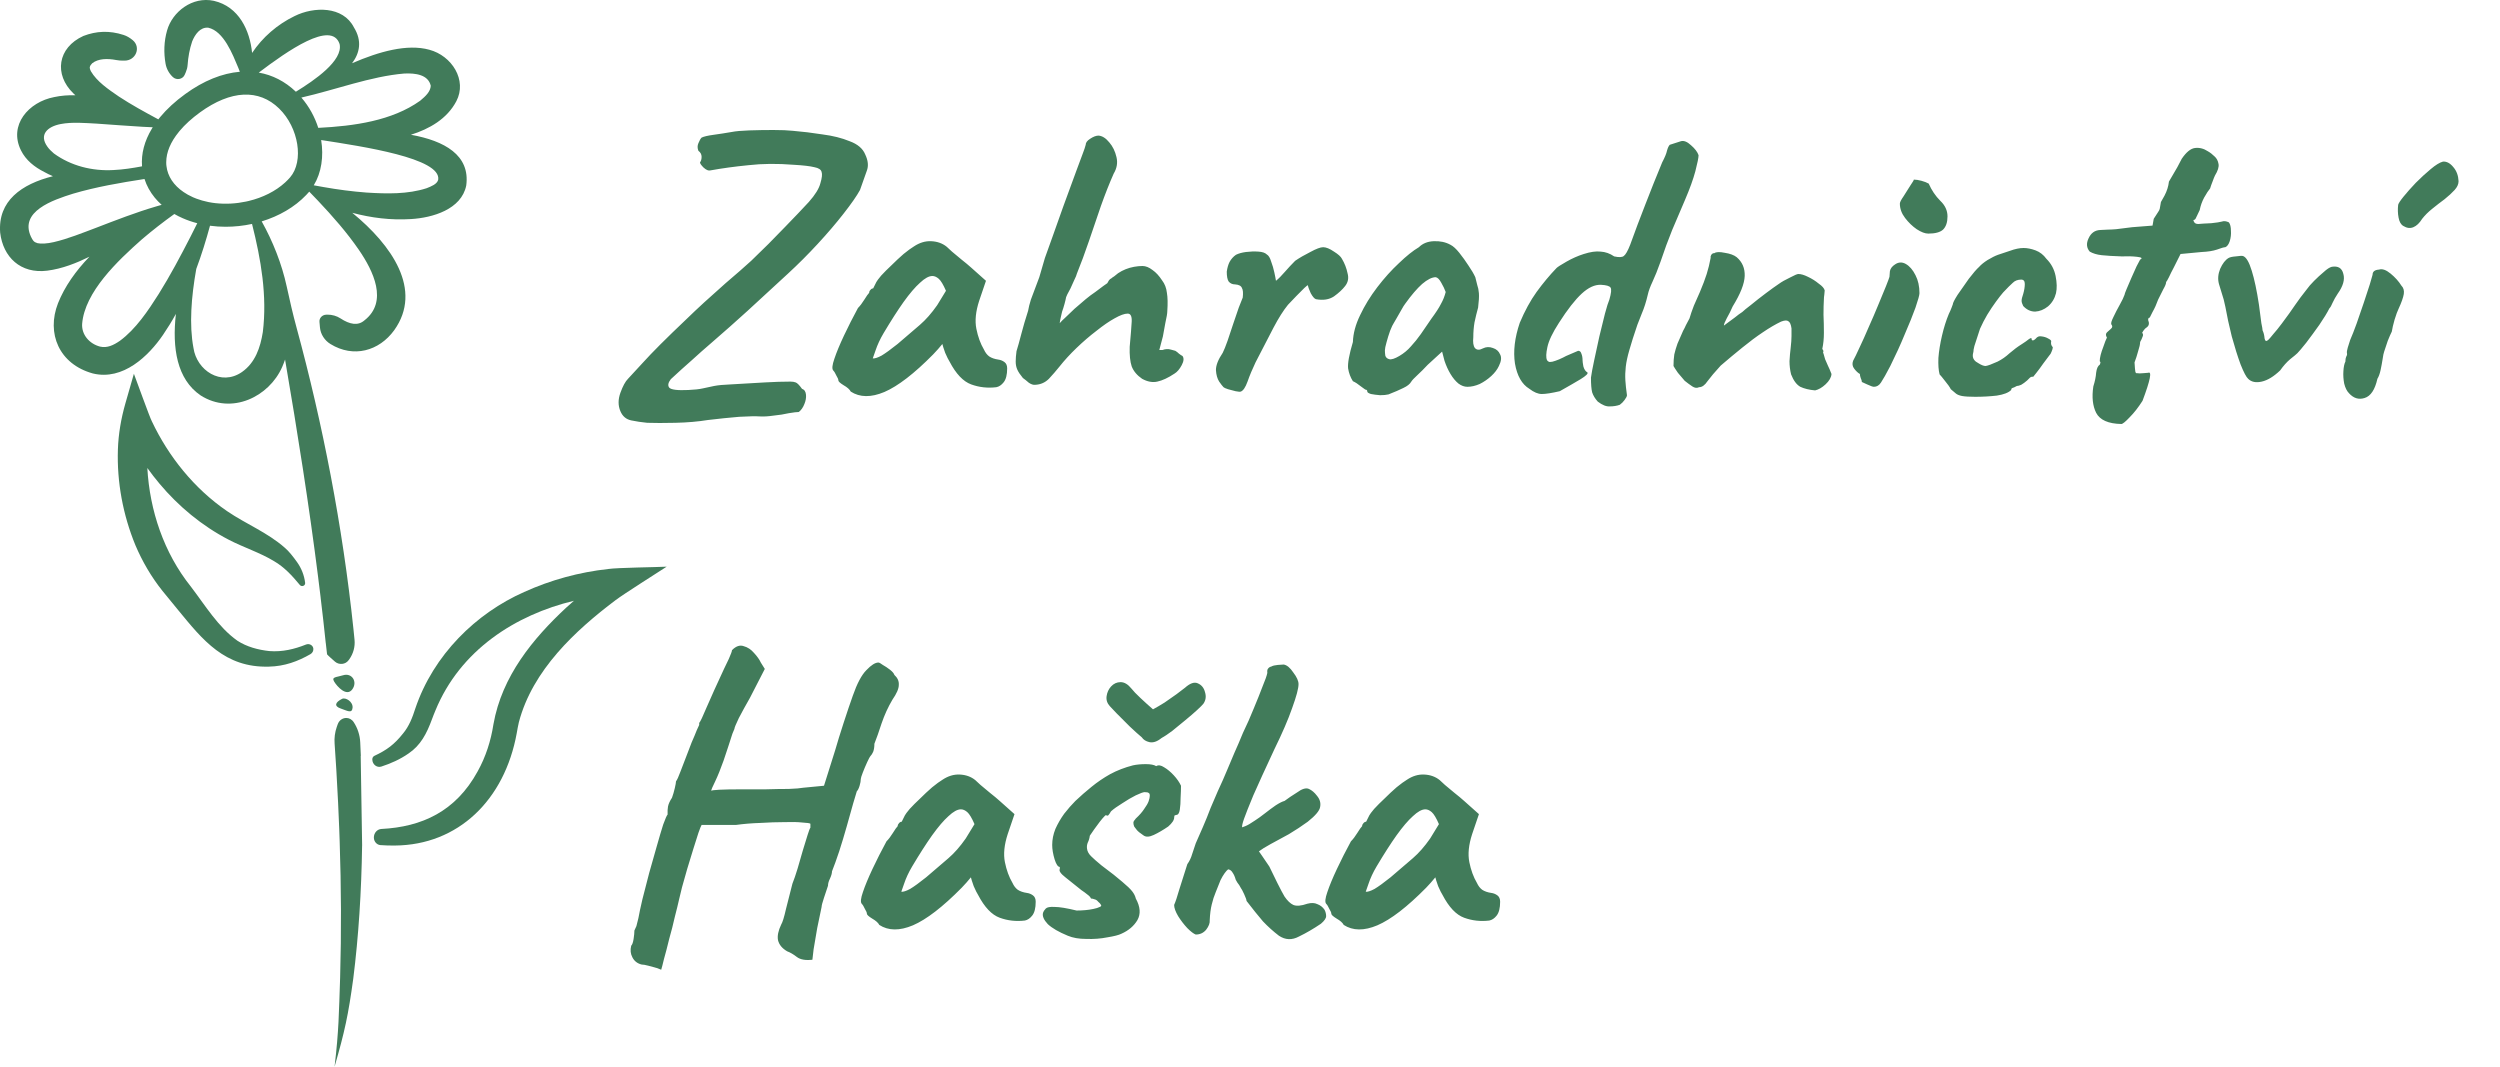 <svg width="75" height="32" viewBox="0 0 75 32" fill="none" xmlns="http://www.w3.org/2000/svg">
<g clip-path="url(#clip0_1944_83)">
<path d="M10.261 20.966C10.052 21.071 10.018 21.185 10.22 21.255C10.421 21.324 10.56 21.414 10.577 21.234C10.595 21.053 10.369 20.912 10.261 20.966ZM10.296 20.257C10.083 20.323 9.939 20.302 10.025 20.448C10.112 20.595 10.397 20.912 10.567 20.683C10.737 20.454 10.556 20.177 10.296 20.257ZM10.821 22.678L10.825 22.674C10.82 22.539 10.814 22.405 10.807 22.27C10.797 22.052 10.728 21.842 10.611 21.665C10.556 21.58 10.471 21.539 10.388 21.539C10.28 21.539 10.173 21.607 10.13 21.732L10.103 21.809C10.048 21.967 10.025 22.137 10.038 22.306C10.056 22.565 10.073 22.824 10.089 23.083C10.093 23.156 10.097 23.227 10.101 23.3C10.132 23.823 10.157 24.346 10.177 24.87C10.182 24.994 10.186 25.117 10.19 25.241C10.236 26.598 10.243 27.958 10.204 29.319C10.166 30.415 10.167 30.902 10.037 32C10.342 30.944 10.448 30.456 10.598 29.358C10.758 28.088 10.843 26.75 10.863 25.368H10.864L10.821 22.678ZM18.245 17.07C17.379 17.166 16.529 17.395 15.725 17.76C14.284 18.397 13.003 19.642 12.459 21.256C12.373 21.527 12.271 21.79 12.091 22.005C11.831 22.333 11.603 22.502 11.234 22.674C11.194 22.692 11.168 22.735 11.169 22.783C11.171 22.934 11.307 23.04 11.44 22.997C11.723 22.905 11.998 22.784 12.254 22.606C12.619 22.361 12.8 22.011 12.961 21.572C12.993 21.489 13.026 21.399 13.061 21.319C13.805 19.501 15.465 18.446 17.218 18.023C17.139 18.092 17.059 18.162 16.981 18.234C15.995 19.153 15.058 20.281 14.803 21.729C14.727 22.224 14.571 22.709 14.331 23.139C13.672 24.347 12.651 24.807 11.443 24.869C11.314 24.875 11.213 24.991 11.216 25.131C11.218 25.248 11.304 25.344 11.412 25.353C11.556 25.364 11.7 25.368 11.846 25.366C13.742 25.352 15.14 24.002 15.503 21.991C15.521 21.887 15.542 21.769 15.566 21.667C15.976 20.103 17.262 18.914 18.464 18.007C18.72 17.813 19.711 17.19 20 17C19.695 17.017 18.533 17.028 18.244 17.07L18.245 17.07Z" fill="#417B5A"/>
<path d="M10.188 1.321C10.298 1.818 9.436 2.408 8.876 2.752C8.549 2.44 8.172 2.249 7.763 2.178C8.612 1.537 9.946 0.594 10.188 1.321ZM1.421 4.399C1.166 4.044 1.415 3.799 1.821 3.721C2.167 3.655 2.551 3.691 2.904 3.709C3.362 3.739 3.821 3.779 4.283 3.804C4.383 3.81 4.483 3.815 4.583 3.818C4.574 3.832 4.565 3.845 4.557 3.859C4.334 4.229 4.232 4.611 4.261 4.99C3.977 5.043 3.693 5.088 3.406 5.101C2.765 5.138 2.126 4.975 1.617 4.604C1.545 4.543 1.47 4.471 1.421 4.399ZM1.614 7.263C1.418 7.31 1.226 7.32 1.124 7.295C1.01 7.261 0.986 7.215 0.929 7.102C0.576 6.341 1.586 6 2.193 5.81C2.884 5.607 3.609 5.482 4.335 5.37C4.399 5.571 4.503 5.759 4.641 5.928C4.703 6.005 4.774 6.077 4.85 6.145C4.798 6.16 4.747 6.174 4.695 6.19C4.077 6.371 3.474 6.606 2.882 6.834C2.467 6.99 2.035 7.166 1.614 7.263ZM4.764 8.815C4.444 9.321 4.072 9.876 3.596 10.225C3.405 10.356 3.216 10.448 3.001 10.398C2.682 10.314 2.445 10.043 2.464 9.718C2.54 8.759 3.529 7.824 4.262 7.176C4.57 6.913 4.895 6.661 5.23 6.42C5.31 6.466 5.393 6.508 5.481 6.546C5.621 6.608 5.768 6.658 5.918 6.697C5.844 6.844 5.775 6.982 5.715 7.101C5.414 7.688 5.105 8.268 4.764 8.815ZM7.885 9.96C7.811 10.427 7.657 10.882 7.258 11.161C6.628 11.596 5.901 11.11 5.804 10.438C5.673 9.746 5.738 8.907 5.888 8.068C6.047 7.643 6.181 7.209 6.3 6.772C6.454 6.793 6.612 6.803 6.769 6.803C7.035 6.803 7.301 6.774 7.561 6.718C7.831 7.787 8.018 8.876 7.885 9.96ZM8.704 5.32C8.68 5.347 8.656 5.374 8.631 5.399C8.606 5.425 8.58 5.449 8.554 5.474C8.266 5.738 7.88 5.928 7.465 6.028C7.437 6.035 7.41 6.041 7.381 6.047C7.081 6.111 6.769 6.128 6.468 6.095C6.435 6.091 6.401 6.086 6.367 6.082C6.335 6.077 6.303 6.071 6.271 6.065H6.27C6.26 6.063 6.25 6.061 6.24 6.059C6.12 6.034 6.005 6.002 5.894 5.96C5.869 5.951 5.845 5.942 5.822 5.931C5.81 5.927 5.799 5.922 5.788 5.917C5.784 5.915 5.778 5.913 5.774 5.91C5.677 5.867 5.588 5.817 5.507 5.761C5.211 5.561 5.029 5.288 4.994 4.983C4.991 4.964 4.99 4.946 4.988 4.927C4.988 4.907 4.987 4.885 4.987 4.864C4.988 4.568 5.118 4.259 5.366 3.956C5.374 3.946 5.382 3.936 5.39 3.926C5.549 3.737 5.754 3.55 6.002 3.37C6.924 2.702 7.766 2.661 8.375 3.257C8.962 3.831 9.122 4.833 8.704 5.32ZM9.041 2.927C10.065 2.694 11.12 2.291 12.126 2.206C12.467 2.19 12.847 2.239 12.923 2.574C12.912 2.748 12.777 2.879 12.605 3.022C11.76 3.625 10.621 3.782 9.548 3.836C9.444 3.511 9.274 3.196 9.041 2.927ZM13.146 5.393C13.111 5.526 12.938 5.591 12.797 5.647C12.234 5.829 11.61 5.816 10.997 5.777C10.569 5.745 10.136 5.688 9.701 5.611C9.606 5.594 9.509 5.577 9.413 5.559C9.645 5.178 9.714 4.69 9.635 4.201C10.865 4.392 13.249 4.744 13.146 5.393ZM12.327 4.043C12.882 3.868 13.411 3.568 13.691 3.035C14.02 2.406 13.557 1.672 12.879 1.492C12.218 1.31 11.381 1.543 10.562 1.897C10.792 1.593 10.869 1.227 10.617 0.821C10.29 0.179 9.418 0.194 8.838 0.482C8.32 0.732 7.874 1.121 7.563 1.588C7.496 0.914 7.168 0.198 6.416 0.025C5.772 -0.116 5.168 0.355 5.012 0.915C4.918 1.244 4.909 1.583 4.967 1.911C4.994 2.064 5.071 2.205 5.187 2.313C5.298 2.416 5.483 2.379 5.541 2.243L5.575 2.164C5.604 2.096 5.623 2.024 5.628 1.95C5.645 1.711 5.686 1.475 5.765 1.242C5.848 1.038 6.004 0.808 6.247 0.831C6.712 0.933 6.979 1.63 7.148 2.032C7.164 2.072 7.179 2.112 7.195 2.153C6.669 2.197 6.11 2.419 5.559 2.82C5.256 3.039 5.004 3.272 4.804 3.513C4.785 3.535 4.768 3.558 4.75 3.581C4.541 3.468 4.334 3.357 4.134 3.242C3.938 3.13 3.747 3.015 3.563 2.894C3.251 2.68 2.907 2.448 2.725 2.135C2.702 2.089 2.692 2.05 2.692 2.028C2.695 1.973 2.735 1.932 2.767 1.897C2.948 1.757 3.217 1.749 3.493 1.802C3.558 1.814 3.622 1.819 3.687 1.819H3.732C4.074 1.823 4.239 1.42 3.983 1.206C3.9 1.137 3.808 1.08 3.707 1.048C3.281 0.91 2.889 0.93 2.501 1.079C1.725 1.432 1.615 2.234 2.201 2.801C2.221 2.82 2.241 2.84 2.262 2.858C2.049 2.852 1.836 2.867 1.628 2.912C0.854 3.059 0.254 3.755 0.629 4.511C0.775 4.807 1.037 5.013 1.329 5.16C1.413 5.207 1.5 5.249 1.588 5.286C0.648 5.522 -0.069 6.025 0.005 6.981C0.092 7.711 0.615 8.221 1.418 8.12C1.869 8.062 2.292 7.893 2.684 7.701C2.273 8.126 1.941 8.594 1.74 9.098C1.387 10.001 1.772 10.924 2.786 11.204C3.691 11.425 4.459 10.678 4.89 10.047C5.03 9.841 5.159 9.633 5.277 9.417C5.161 10.44 5.306 11.378 6.021 11.864C6.952 12.454 8.074 11.903 8.466 11.008C8.498 10.935 8.526 10.861 8.552 10.786C8.925 12.967 9.272 15.153 9.548 17.346V17.35L9.619 17.922V17.93C9.674 18.382 9.725 18.835 9.772 19.288H9.773L9.812 19.63C9.843 19.669 9.948 19.76 10.05 19.85C10.172 19.956 10.366 19.936 10.459 19.805L10.48 19.777C10.601 19.606 10.656 19.4 10.636 19.195C10.631 19.138 10.625 19.082 10.619 19.025C10.614 18.972 10.608 18.92 10.603 18.868C10.282 15.798 9.677 12.692 8.898 9.834C8.786 9.425 8.692 9.012 8.602 8.598C8.454 7.912 8.181 7.232 7.851 6.642C8.368 6.484 8.839 6.215 9.186 5.85C9.216 5.82 9.244 5.789 9.271 5.757C9.273 5.754 9.275 5.752 9.277 5.749C9.364 5.838 9.451 5.928 9.536 6.018C9.983 6.491 10.41 6.977 10.769 7.5C11.193 8.119 11.656 9.049 10.932 9.612C10.74 9.78 10.491 9.734 10.215 9.552C10.1 9.477 9.963 9.439 9.823 9.439C9.81 9.439 9.795 9.44 9.781 9.441C9.663 9.447 9.573 9.545 9.584 9.657C9.588 9.708 9.594 9.767 9.599 9.828C9.609 9.928 9.643 10.024 9.697 10.108C9.751 10.193 9.824 10.266 9.914 10.321C10.605 10.746 11.373 10.531 11.826 9.907C12.692 8.695 11.751 7.351 10.568 6.384C11.135 6.536 11.724 6.61 12.329 6.572C12.98 6.534 13.843 6.28 13.987 5.566C14.112 4.654 13.33 4.222 12.327 4.043ZM8.079 19.532C7.745 19.496 7.404 19.405 7.124 19.223C6.547 18.816 6.161 18.168 5.725 17.597C4.913 16.581 4.491 15.312 4.42 14.04C4.535 14.201 4.657 14.357 4.785 14.51C5.354 15.188 6.056 15.774 6.86 16.191C7.299 16.42 7.811 16.583 8.22 16.834C8.526 17.01 8.767 17.272 8.996 17.55C9.052 17.616 9.164 17.572 9.154 17.488V17.484C9.127 17.261 9.043 17.046 8.91 16.861C8.801 16.708 8.666 16.535 8.548 16.436C8.018 15.969 7.388 15.726 6.815 15.336C5.824 14.658 5.054 13.694 4.555 12.638C4.493 12.526 4.078 11.368 4.017 11.213L3.762 12.101C3.633 12.553 3.552 13.017 3.537 13.485C3.505 14.461 3.688 15.446 4.062 16.356C4.269 16.843 4.539 17.308 4.874 17.727L5.355 18.315C6.077 19.193 6.743 20.038 8.068 19.999C8.534 19.99 8.94 19.84 9.314 19.624C9.375 19.589 9.408 19.523 9.4 19.455C9.387 19.355 9.277 19.297 9.18 19.336C8.832 19.475 8.471 19.563 8.078 19.532L8.079 19.532Z" fill="#417B5A"/>
<path d="M19.416 12.684C19.248 12.668 19.088 12.644 18.936 12.612C18.784 12.58 18.676 12.488 18.612 12.336C18.54 12.168 18.54 11.984 18.612 11.784C18.684 11.584 18.76 11.444 18.84 11.364C18.976 11.22 19.12 11.064 19.272 10.896C19.424 10.728 19.604 10.54 19.812 10.332C20.028 10.116 20.292 9.86 20.604 9.564C20.916 9.26 21.304 8.904 21.768 8.496C22.088 8.224 22.344 8 22.536 7.824C22.728 7.64 22.9 7.472 23.052 7.32C23.204 7.168 23.372 6.996 23.556 6.804C23.836 6.516 24.072 6.268 24.264 6.06C24.456 5.844 24.572 5.656 24.612 5.496C24.66 5.336 24.672 5.224 24.648 5.16C24.632 5.088 24.56 5.04 24.432 5.016C24.304 4.984 24.1 4.96 23.82 4.944C23.324 4.904 22.868 4.908 22.452 4.956C22.044 4.996 21.664 5.048 21.312 5.112C21.256 5.128 21.188 5.1 21.108 5.028C21.036 4.956 21 4.904 21 4.872C21.032 4.832 21.048 4.776 21.048 4.704C21.048 4.632 21.016 4.572 20.952 4.524C20.92 4.444 20.92 4.368 20.952 4.296C20.984 4.216 21.016 4.16 21.048 4.128C21.112 4.096 21.232 4.068 21.408 4.044C21.584 4.02 21.764 3.992 21.948 3.96C22.068 3.936 22.244 3.92 22.476 3.912C22.716 3.904 22.956 3.9 23.196 3.9C23.444 3.9 23.64 3.908 23.784 3.924C24.072 3.948 24.368 3.984 24.672 4.032C24.984 4.072 25.256 4.14 25.488 4.236C25.728 4.324 25.884 4.456 25.956 4.632C26.044 4.816 26.06 4.98 26.004 5.124C25.956 5.268 25.888 5.46 25.8 5.7C25.704 5.876 25.54 6.112 25.308 6.408C25.084 6.696 24.824 7 24.528 7.32C24.24 7.632 23.944 7.928 23.64 8.208C23.192 8.624 22.788 8.996 22.428 9.324C22.076 9.644 21.724 9.956 21.372 10.26C21.148 10.452 20.94 10.636 20.748 10.812C20.556 10.98 20.348 11.168 20.124 11.376C20.044 11.48 20.028 11.564 20.076 11.628C20.132 11.692 20.324 11.716 20.652 11.7C20.836 11.692 20.98 11.676 21.084 11.652C21.188 11.628 21.3 11.604 21.42 11.58C21.54 11.556 21.708 11.54 21.924 11.532C22.34 11.508 22.684 11.488 22.956 11.472C23.236 11.456 23.488 11.448 23.712 11.448C23.776 11.448 23.828 11.456 23.868 11.472C23.916 11.488 23.98 11.552 24.06 11.664C24.132 11.688 24.172 11.748 24.18 11.844C24.188 11.932 24.172 12.024 24.132 12.12C24.092 12.224 24.036 12.304 23.964 12.36C23.908 12.36 23.808 12.372 23.664 12.396C23.528 12.428 23.376 12.452 23.208 12.468C23.048 12.492 22.904 12.5 22.776 12.492C22.672 12.484 22.472 12.488 22.176 12.504C21.888 12.528 21.576 12.56 21.24 12.6C20.944 12.648 20.62 12.676 20.268 12.684C19.916 12.692 19.632 12.692 19.416 12.684ZM25.523 11.748C25.491 11.684 25.419 11.62 25.307 11.556C25.203 11.492 25.151 11.444 25.151 11.412C25.151 11.38 25.131 11.332 25.091 11.268C25.059 11.196 25.027 11.144 24.995 11.112C24.955 11.064 24.967 10.948 25.031 10.764C25.095 10.572 25.191 10.34 25.319 10.068C25.447 9.796 25.587 9.52 25.739 9.24C25.803 9.176 25.867 9.092 25.931 8.988C25.995 8.884 26.043 8.816 26.075 8.784C26.075 8.752 26.087 8.724 26.111 8.7C26.135 8.668 26.163 8.652 26.195 8.652L26.291 8.46C26.307 8.428 26.355 8.364 26.435 8.268C26.523 8.172 26.627 8.068 26.747 7.956C26.867 7.836 26.987 7.724 27.107 7.62C27.235 7.516 27.339 7.44 27.419 7.392C27.587 7.28 27.759 7.228 27.935 7.236C28.119 7.244 28.275 7.3 28.403 7.404C28.427 7.428 28.479 7.476 28.559 7.548C28.647 7.62 28.743 7.7 28.847 7.788C28.959 7.876 29.055 7.956 29.135 8.028L29.579 8.424L29.375 9.024C29.271 9.344 29.243 9.624 29.291 9.864C29.339 10.104 29.415 10.312 29.519 10.488C29.559 10.576 29.611 10.644 29.675 10.692C29.747 10.74 29.839 10.772 29.951 10.788C30.015 10.796 30.075 10.82 30.131 10.86C30.187 10.9 30.215 10.964 30.215 11.052C30.215 11.244 30.179 11.384 30.107 11.472C30.043 11.552 29.971 11.6 29.891 11.616C29.627 11.648 29.375 11.62 29.135 11.532C28.895 11.444 28.679 11.216 28.487 10.848C28.455 10.8 28.411 10.712 28.355 10.584C28.307 10.448 28.279 10.36 28.271 10.32C28.239 10.36 28.195 10.412 28.139 10.476C28.091 10.532 28.043 10.584 27.995 10.632C27.427 11.208 26.939 11.584 26.531 11.76C26.131 11.928 25.795 11.924 25.523 11.748ZM26.183 10.752C26.239 10.76 26.327 10.732 26.447 10.668C26.567 10.596 26.727 10.48 26.927 10.32C27.199 10.088 27.423 9.896 27.599 9.744C27.775 9.592 27.947 9.396 28.115 9.156L28.379 8.724C28.299 8.54 28.227 8.42 28.163 8.364C28.099 8.308 28.035 8.28 27.971 8.28C27.867 8.28 27.743 8.348 27.599 8.484C27.455 8.612 27.291 8.804 27.107 9.06C26.931 9.308 26.731 9.62 26.507 9.996C26.403 10.172 26.323 10.344 26.267 10.512C26.211 10.672 26.183 10.752 26.183 10.752ZM31.059 11.544C31.003 11.552 30.939 11.532 30.867 11.484C30.803 11.428 30.743 11.38 30.687 11.34C30.607 11.244 30.551 11.16 30.519 11.088C30.487 11.016 30.471 10.936 30.471 10.848C30.471 10.76 30.479 10.656 30.495 10.536C30.535 10.408 30.583 10.236 30.639 10.02C30.695 9.804 30.763 9.572 30.843 9.324C30.859 9.228 30.887 9.116 30.927 8.988C30.975 8.852 31.023 8.724 31.071 8.604C31.119 8.476 31.155 8.38 31.179 8.316C31.235 8.116 31.291 7.924 31.347 7.74C31.411 7.556 31.487 7.344 31.575 7.104C31.663 6.864 31.771 6.56 31.899 6.192C32.075 5.712 32.207 5.352 32.295 5.112C32.383 4.872 32.447 4.7 32.487 4.596C32.527 4.492 32.555 4.408 32.571 4.344C32.571 4.28 32.615 4.22 32.703 4.164C32.799 4.1 32.883 4.068 32.955 4.068C33.067 4.076 33.175 4.144 33.279 4.272C33.383 4.392 33.455 4.54 33.495 4.716C33.535 4.884 33.507 5.048 33.411 5.208C33.283 5.496 33.155 5.82 33.027 6.18C32.907 6.532 32.787 6.884 32.667 7.236C32.547 7.588 32.427 7.912 32.307 8.208C32.299 8.248 32.271 8.316 32.223 8.412C32.183 8.508 32.147 8.588 32.115 8.652C32.083 8.716 32.051 8.776 32.019 8.832C31.995 8.888 31.983 8.916 31.983 8.916C31.975 8.964 31.959 9.032 31.935 9.12C31.911 9.208 31.887 9.284 31.863 9.348C31.855 9.388 31.843 9.44 31.827 9.504C31.811 9.568 31.799 9.632 31.791 9.696C31.831 9.648 31.887 9.592 31.959 9.528C32.031 9.456 32.123 9.368 32.235 9.264C32.363 9.152 32.475 9.056 32.571 8.976C32.667 8.896 32.763 8.824 32.859 8.76C32.947 8.696 33.027 8.636 33.099 8.58C33.179 8.524 33.219 8.496 33.219 8.496C33.235 8.472 33.251 8.444 33.267 8.412C33.291 8.38 33.315 8.36 33.339 8.352C33.355 8.336 33.383 8.316 33.423 8.292C33.463 8.26 33.503 8.228 33.543 8.196C33.615 8.148 33.691 8.108 33.771 8.076C33.851 8.044 33.935 8.02 34.023 8.004C34.111 7.988 34.195 7.98 34.275 7.98C34.371 7.98 34.471 8.02 34.575 8.1C34.679 8.172 34.775 8.276 34.863 8.412C34.943 8.516 34.991 8.64 35.007 8.784C35.031 8.92 35.035 9.104 35.019 9.336C35.019 9.4 34.999 9.52 34.959 9.696C34.927 9.872 34.903 10.004 34.887 10.092L34.779 10.5H34.875C34.963 10.468 35.047 10.464 35.127 10.488C35.215 10.512 35.259 10.524 35.259 10.524C35.299 10.548 35.335 10.576 35.367 10.608C35.407 10.64 35.443 10.664 35.475 10.68C35.523 10.744 35.515 10.836 35.451 10.956C35.387 11.076 35.315 11.16 35.235 11.208C35.043 11.336 34.871 11.416 34.719 11.448C34.575 11.48 34.423 11.452 34.263 11.364C34.111 11.26 34.007 11.136 33.951 10.992C33.903 10.848 33.883 10.652 33.891 10.404C33.923 10.052 33.943 9.8 33.951 9.648C33.959 9.488 33.919 9.408 33.831 9.408C33.735 9.408 33.603 9.456 33.435 9.552C33.275 9.64 33.095 9.764 32.895 9.924C32.695 10.076 32.495 10.248 32.295 10.44C32.103 10.624 31.931 10.812 31.779 11.004C31.683 11.124 31.579 11.244 31.467 11.364C31.355 11.476 31.219 11.536 31.059 11.544ZM37.222 11.748C37.199 11.756 37.147 11.752 37.066 11.736C36.995 11.72 36.919 11.7 36.839 11.676C36.767 11.652 36.722 11.632 36.706 11.616C36.675 11.584 36.63 11.528 36.575 11.448C36.519 11.36 36.486 11.244 36.478 11.1C36.478 10.956 36.547 10.784 36.682 10.584C36.722 10.504 36.77 10.384 36.827 10.224C36.883 10.064 36.938 9.896 36.995 9.72C37.059 9.536 37.114 9.372 37.163 9.228C37.218 9.084 37.258 8.984 37.282 8.928C37.298 8.792 37.291 8.696 37.258 8.64C37.234 8.576 37.166 8.54 37.054 8.532C36.974 8.532 36.91 8.504 36.862 8.448C36.822 8.392 36.803 8.292 36.803 8.148C36.819 8.036 36.846 7.94 36.886 7.86C36.934 7.772 36.998 7.7 37.078 7.644C37.158 7.604 37.258 7.576 37.379 7.56C37.507 7.544 37.63 7.54 37.751 7.548C37.87 7.556 37.955 7.584 38.002 7.632C38.059 7.664 38.102 7.736 38.135 7.848C38.175 7.952 38.206 8.06 38.23 8.172C38.255 8.284 38.27 8.368 38.279 8.424C38.358 8.36 38.447 8.272 38.542 8.16C38.647 8.04 38.751 7.928 38.855 7.824C38.983 7.736 39.135 7.648 39.31 7.56C39.486 7.464 39.614 7.416 39.694 7.416C39.782 7.416 39.891 7.46 40.019 7.548C40.147 7.628 40.227 7.7 40.258 7.764C40.339 7.9 40.395 8.044 40.426 8.196C40.467 8.34 40.443 8.468 40.355 8.58C40.275 8.684 40.163 8.788 40.019 8.892C39.874 8.988 39.694 9.016 39.478 8.976C39.431 8.96 39.379 8.9 39.322 8.796C39.275 8.692 39.246 8.616 39.239 8.568C39.239 8.544 39.203 8.568 39.13 8.64C39.066 8.704 38.986 8.784 38.891 8.88C38.803 8.976 38.718 9.064 38.639 9.144C38.502 9.312 38.358 9.54 38.206 9.828C38.054 10.116 37.874 10.464 37.666 10.872C37.571 11.072 37.49 11.264 37.426 11.448C37.362 11.624 37.294 11.724 37.222 11.748ZM41.655 11.832C41.591 11.848 41.507 11.856 41.403 11.856C41.299 11.848 41.207 11.836 41.127 11.82C41.055 11.796 41.019 11.772 41.019 11.748C41.019 11.708 40.999 11.688 40.959 11.688C40.959 11.688 40.915 11.656 40.827 11.592C40.739 11.52 40.659 11.468 40.587 11.436C40.515 11.324 40.467 11.196 40.443 11.052C40.427 10.9 40.475 10.636 40.587 10.26C40.595 10.004 40.667 9.736 40.803 9.456C40.939 9.168 41.111 8.888 41.319 8.616C41.527 8.344 41.743 8.104 41.967 7.896C42.191 7.68 42.391 7.52 42.567 7.416C42.679 7.304 42.827 7.244 43.011 7.236C43.203 7.228 43.371 7.264 43.515 7.344C43.595 7.384 43.683 7.464 43.779 7.584C43.875 7.704 43.967 7.832 44.055 7.968C44.143 8.096 44.211 8.212 44.259 8.316C44.283 8.404 44.303 8.484 44.319 8.556C44.343 8.62 44.359 8.7 44.367 8.796C44.375 8.892 44.367 9.036 44.343 9.228C44.303 9.372 44.267 9.52 44.235 9.672C44.211 9.816 44.199 9.964 44.199 10.116C44.183 10.268 44.199 10.376 44.247 10.44C44.303 10.504 44.383 10.508 44.487 10.452C44.583 10.404 44.683 10.4 44.787 10.44C44.891 10.472 44.963 10.536 45.003 10.632C45.051 10.72 45.039 10.836 44.967 10.98C44.919 11.084 44.843 11.184 44.739 11.28C44.635 11.376 44.519 11.456 44.391 11.52C44.263 11.576 44.139 11.604 44.019 11.604C43.931 11.604 43.843 11.572 43.755 11.508C43.667 11.436 43.587 11.34 43.515 11.22C43.443 11.1 43.383 10.968 43.335 10.824L43.263 10.548L42.831 10.944C42.727 11.056 42.623 11.16 42.519 11.256C42.423 11.344 42.363 11.408 42.339 11.448C42.299 11.52 42.219 11.584 42.099 11.64C41.987 11.696 41.839 11.76 41.655 11.832ZM41.979 10.68C42.115 10.6 42.231 10.504 42.327 10.392C42.431 10.28 42.531 10.156 42.627 10.02C42.723 9.876 42.827 9.724 42.939 9.564C43.075 9.38 43.171 9.232 43.227 9.12C43.291 9.008 43.339 8.888 43.371 8.76C43.339 8.672 43.295 8.58 43.239 8.484C43.183 8.38 43.127 8.324 43.071 8.316C42.959 8.316 42.823 8.384 42.663 8.52C42.511 8.656 42.343 8.852 42.159 9.108C42.127 9.148 42.087 9.212 42.039 9.3C41.991 9.388 41.943 9.472 41.895 9.552C41.855 9.624 41.827 9.672 41.811 9.696C41.787 9.728 41.751 9.804 41.703 9.924C41.663 10.036 41.627 10.152 41.595 10.272C41.563 10.384 41.547 10.464 41.547 10.512C41.547 10.56 41.551 10.612 41.559 10.668C41.575 10.724 41.615 10.76 41.679 10.776C41.743 10.792 41.843 10.76 41.979 10.68ZM48.593 12.144C48.505 12.176 48.405 12.192 48.293 12.192C48.189 12.2 48.069 12.152 47.933 12.048C47.853 11.96 47.797 11.868 47.765 11.772C47.741 11.676 47.729 11.528 47.729 11.328C47.745 11.208 47.777 11.036 47.825 10.812C47.873 10.58 47.925 10.34 47.981 10.092C48.045 9.836 48.101 9.608 48.149 9.408C48.205 9.2 48.249 9.06 48.281 8.988C48.337 8.796 48.349 8.676 48.317 8.628C48.285 8.58 48.189 8.552 48.029 8.544C47.845 8.536 47.653 8.624 47.453 8.808C47.253 8.992 47.025 9.284 46.769 9.684C46.577 9.98 46.461 10.224 46.421 10.416C46.381 10.6 46.377 10.728 46.409 10.8C46.425 10.832 46.453 10.852 46.493 10.86C46.541 10.86 46.597 10.848 46.661 10.824C46.733 10.8 46.809 10.768 46.889 10.728C46.945 10.696 47.013 10.664 47.093 10.632C47.181 10.592 47.265 10.556 47.345 10.524C47.393 10.524 47.425 10.552 47.441 10.608C47.465 10.664 47.477 10.732 47.477 10.812C47.477 10.844 47.485 10.904 47.501 10.992C47.525 11.08 47.565 11.14 47.621 11.172C47.653 11.204 47.585 11.272 47.417 11.376C47.257 11.472 47.049 11.592 46.793 11.736C46.553 11.792 46.373 11.82 46.253 11.82C46.141 11.82 46.017 11.768 45.881 11.664C45.657 11.528 45.513 11.276 45.449 10.908C45.393 10.54 45.441 10.132 45.593 9.684C45.745 9.324 45.913 9.016 46.097 8.76C46.289 8.496 46.489 8.256 46.697 8.04C46.729 8.008 46.829 7.944 46.997 7.848C47.165 7.752 47.337 7.676 47.513 7.62C47.713 7.556 47.881 7.532 48.017 7.548C48.161 7.556 48.297 7.604 48.425 7.692C48.569 7.724 48.665 7.72 48.713 7.68C48.769 7.64 48.833 7.528 48.905 7.344C49.049 6.944 49.201 6.54 49.361 6.132C49.521 5.716 49.689 5.296 49.865 4.872C49.945 4.72 49.993 4.604 50.009 4.524C50.033 4.436 50.061 4.376 50.093 4.344L50.429 4.236C50.517 4.212 50.617 4.252 50.729 4.356C50.849 4.46 50.925 4.56 50.957 4.656C50.957 4.728 50.925 4.888 50.861 5.136C50.797 5.376 50.693 5.664 50.549 6C50.421 6.296 50.293 6.596 50.165 6.9C50.045 7.196 49.929 7.512 49.817 7.848C49.729 8.096 49.649 8.296 49.577 8.448C49.505 8.6 49.457 8.732 49.433 8.844C49.385 9.052 49.325 9.24 49.253 9.408C49.189 9.568 49.145 9.68 49.121 9.744C49.017 10.048 48.937 10.3 48.881 10.5C48.825 10.692 48.789 10.86 48.773 11.004C48.757 11.14 48.753 11.276 48.761 11.412C48.769 11.54 48.785 11.688 48.809 11.856C48.809 11.888 48.785 11.936 48.737 12C48.697 12.056 48.649 12.104 48.593 12.144ZM54.453 11.712C54.277 11.696 54.129 11.66 54.009 11.604C53.897 11.54 53.805 11.416 53.733 11.232C53.701 11.104 53.685 10.972 53.685 10.836C53.693 10.692 53.705 10.556 53.721 10.428C53.737 10.292 53.745 10.176 53.745 10.08C53.745 10.064 53.745 10.032 53.745 9.984C53.745 9.936 53.745 9.892 53.745 9.852C53.729 9.732 53.697 9.66 53.649 9.636C53.609 9.604 53.537 9.608 53.433 9.648C53.265 9.728 53.081 9.836 52.881 9.972C52.689 10.1 52.485 10.252 52.269 10.428C52.061 10.596 51.845 10.776 51.621 10.968C51.445 11.16 51.313 11.316 51.225 11.436C51.145 11.556 51.061 11.616 50.973 11.616C50.909 11.648 50.841 11.64 50.769 11.592C50.697 11.544 50.621 11.488 50.541 11.424C50.485 11.36 50.417 11.28 50.337 11.184C50.265 11.08 50.221 11.012 50.205 10.98C50.205 10.852 50.213 10.736 50.229 10.632C50.253 10.528 50.285 10.42 50.325 10.308C50.373 10.196 50.429 10.068 50.493 9.924C50.525 9.868 50.553 9.812 50.577 9.756C50.609 9.692 50.645 9.624 50.685 9.552C50.717 9.44 50.761 9.312 50.817 9.168C50.881 9.024 50.941 8.888 50.997 8.76C51.085 8.552 51.153 8.372 51.201 8.22C51.249 8.068 51.289 7.904 51.321 7.728C51.313 7.712 51.317 7.688 51.333 7.656C51.349 7.624 51.373 7.604 51.405 7.596H51.417H51.429C51.485 7.556 51.589 7.552 51.741 7.584C51.901 7.608 52.021 7.652 52.101 7.716C52.269 7.86 52.349 8.048 52.341 8.28C52.333 8.512 52.213 8.816 51.981 9.192C51.925 9.32 51.865 9.44 51.801 9.552C51.745 9.656 51.717 9.728 51.717 9.768C51.717 9.768 51.749 9.744 51.813 9.696C51.877 9.648 51.953 9.592 52.041 9.528C52.129 9.456 52.205 9.4 52.269 9.36C52.309 9.32 52.397 9.248 52.533 9.144C52.669 9.032 52.817 8.916 52.977 8.796C53.137 8.676 53.265 8.584 53.361 8.52C53.449 8.456 53.561 8.392 53.697 8.328C53.833 8.256 53.917 8.22 53.949 8.22C54.029 8.22 54.125 8.248 54.237 8.304C54.357 8.36 54.465 8.428 54.561 8.508C54.665 8.58 54.725 8.648 54.741 8.712C54.741 8.744 54.737 8.788 54.729 8.844C54.721 8.892 54.717 8.936 54.717 8.976C54.709 9.104 54.705 9.26 54.705 9.444C54.713 9.62 54.717 9.8 54.717 9.984C54.717 10.16 54.701 10.32 54.669 10.464C54.669 10.464 54.673 10.472 54.681 10.488C54.689 10.496 54.697 10.512 54.705 10.536C54.697 10.544 54.693 10.56 54.693 10.584C54.701 10.6 54.705 10.608 54.705 10.608C54.721 10.664 54.737 10.72 54.753 10.776C54.777 10.832 54.805 10.896 54.837 10.968C54.869 11.032 54.905 11.116 54.945 11.22C54.937 11.324 54.877 11.428 54.765 11.532C54.661 11.628 54.557 11.688 54.453 11.712ZM56.217 11.604C56.184 11.604 56.117 11.58 56.013 11.532C55.908 11.484 55.856 11.46 55.856 11.46C55.856 11.428 55.844 11.388 55.821 11.34C55.804 11.292 55.797 11.252 55.797 11.22C55.74 11.188 55.684 11.136 55.629 11.064C55.572 10.992 55.56 10.912 55.593 10.824C55.641 10.736 55.705 10.604 55.785 10.428C55.873 10.244 55.965 10.04 56.06 9.816C56.164 9.584 56.261 9.36 56.349 9.144C56.437 8.928 56.513 8.744 56.577 8.592C56.641 8.432 56.676 8.336 56.684 8.304C56.684 8.272 56.688 8.216 56.697 8.136C56.712 8.056 56.764 7.988 56.852 7.932C56.956 7.86 57.065 7.856 57.176 7.92C57.288 7.984 57.385 8.096 57.465 8.256C57.544 8.408 57.584 8.588 57.584 8.796C57.584 8.852 57.544 8.996 57.465 9.228C57.385 9.452 57.276 9.72 57.141 10.032C57.013 10.344 56.868 10.66 56.709 10.98C56.589 11.212 56.496 11.376 56.432 11.472C56.377 11.56 56.304 11.604 56.217 11.604ZM57.849 7.008C57.752 7.008 57.636 6.964 57.501 6.876C57.373 6.788 57.257 6.676 57.153 6.54C57.048 6.404 56.996 6.26 56.996 6.108C56.996 6.068 57.032 5.996 57.105 5.892C57.176 5.78 57.245 5.672 57.309 5.568C57.38 5.464 57.416 5.404 57.416 5.388C57.48 5.388 57.556 5.4 57.645 5.424C57.733 5.448 57.804 5.476 57.861 5.508C57.949 5.708 58.065 5.88 58.209 6.024C58.352 6.16 58.425 6.316 58.425 6.492C58.425 6.668 58.38 6.8 58.292 6.888C58.205 6.968 58.056 7.008 57.849 7.008ZM59.256 11.904C59.08 11.904 58.948 11.896 58.86 11.88C58.78 11.864 58.72 11.84 58.68 11.808C58.64 11.776 58.588 11.732 58.524 11.676C58.492 11.612 58.436 11.532 58.356 11.436C58.276 11.332 58.22 11.264 58.188 11.232C58.156 11.112 58.144 10.948 58.152 10.74C58.168 10.532 58.204 10.308 58.26 10.068C58.316 9.828 58.384 9.612 58.464 9.42C58.496 9.356 58.524 9.292 58.548 9.228C58.572 9.164 58.584 9.132 58.584 9.132C58.584 9.092 58.632 8.996 58.728 8.844C58.832 8.692 58.944 8.532 59.064 8.364C59.192 8.196 59.296 8.076 59.376 8.004C59.432 7.94 59.516 7.872 59.628 7.8C59.748 7.728 59.852 7.676 59.94 7.644C60.028 7.612 60.148 7.572 60.3 7.524C60.452 7.468 60.588 7.44 60.708 7.44C60.82 7.44 60.94 7.464 61.068 7.512C61.196 7.56 61.304 7.644 61.392 7.764C61.536 7.908 61.628 8.08 61.668 8.28C61.708 8.48 61.712 8.652 61.68 8.796C61.64 8.956 61.56 9.088 61.44 9.192C61.32 9.288 61.192 9.34 61.056 9.348C60.92 9.348 60.8 9.292 60.696 9.18C60.664 9.116 60.648 9.064 60.648 9.024C60.648 8.976 60.664 8.908 60.696 8.82C60.728 8.708 60.744 8.608 60.744 8.52C60.744 8.432 60.708 8.388 60.636 8.388C60.532 8.388 60.448 8.42 60.384 8.484C60.32 8.54 60.224 8.636 60.096 8.772C60.04 8.836 59.968 8.928 59.88 9.048C59.792 9.168 59.704 9.3 59.616 9.444C59.536 9.58 59.464 9.72 59.4 9.864C59.312 10.128 59.256 10.3 59.232 10.38C59.216 10.452 59.208 10.488 59.208 10.488C59.208 10.52 59.204 10.552 59.196 10.584C59.188 10.608 59.184 10.636 59.184 10.668C59.184 10.764 59.24 10.84 59.352 10.896C59.44 10.952 59.512 10.98 59.568 10.98C59.632 10.972 59.752 10.928 59.928 10.848C60.056 10.784 60.176 10.7 60.288 10.596C60.408 10.492 60.532 10.4 60.66 10.32C60.748 10.264 60.816 10.216 60.864 10.176C60.92 10.136 60.948 10.132 60.948 10.164C60.948 10.196 60.96 10.212 60.984 10.212C61.008 10.212 61.036 10.196 61.068 10.164C61.116 10.1 61.176 10.076 61.248 10.092C61.32 10.1 61.384 10.12 61.44 10.152C61.504 10.184 61.536 10.212 61.536 10.236C61.52 10.308 61.536 10.368 61.584 10.416C61.584 10.448 61.572 10.492 61.548 10.548C61.532 10.596 61.508 10.636 61.476 10.668C61.436 10.724 61.376 10.804 61.296 10.908C61.224 11.012 61.156 11.104 61.092 11.184C61.028 11.264 60.996 11.304 60.996 11.304C60.964 11.296 60.932 11.304 60.9 11.328C60.876 11.352 60.848 11.38 60.816 11.412C60.752 11.468 60.692 11.512 60.636 11.544C60.58 11.568 60.536 11.58 60.504 11.58C60.448 11.612 60.404 11.632 60.372 11.64C60.348 11.648 60.336 11.668 60.336 11.7C60.256 11.78 60.112 11.836 59.904 11.868C59.696 11.892 59.48 11.904 59.256 11.904ZM63.64 12.72C63.248 12.712 62.996 12.6 62.884 12.384C62.78 12.176 62.752 11.912 62.8 11.592C62.848 11.44 62.876 11.304 62.884 11.184C62.9 11.056 62.936 10.976 62.992 10.944C62.992 10.944 62.996 10.932 63.004 10.908C63.02 10.884 63.016 10.86 62.992 10.836C62.992 10.732 63.028 10.588 63.1 10.404C63.116 10.356 63.136 10.3 63.16 10.236C63.192 10.164 63.208 10.128 63.208 10.128C63.168 10.064 63.168 10.012 63.208 9.972C63.248 9.932 63.288 9.896 63.328 9.864C63.376 9.824 63.38 9.78 63.34 9.732C63.324 9.7 63.344 9.628 63.4 9.516C63.456 9.396 63.52 9.272 63.592 9.144C63.664 9.016 63.712 8.916 63.736 8.844C63.736 8.828 63.756 8.772 63.796 8.676C63.836 8.58 63.884 8.468 63.94 8.34C63.996 8.212 64.048 8.096 64.096 7.992C64.152 7.888 64.188 7.82 64.204 7.788C64.284 7.748 64.252 7.72 64.108 7.704C63.964 7.688 63.812 7.684 63.652 7.692C63.404 7.684 63.204 7.672 63.052 7.656C62.908 7.64 62.788 7.604 62.692 7.548C62.596 7.436 62.584 7.304 62.656 7.152C62.728 6.992 62.844 6.908 63.004 6.9C63.108 6.892 63.188 6.888 63.244 6.888C63.308 6.888 63.388 6.884 63.484 6.876C63.588 6.86 63.748 6.84 63.964 6.816L64.576 6.768L64.612 6.564C64.676 6.46 64.72 6.392 64.744 6.36C64.768 6.328 64.784 6.296 64.792 6.264C64.8 6.224 64.812 6.156 64.828 6.06C64.828 6.06 64.864 5.996 64.936 5.868C65.008 5.732 65.052 5.592 65.068 5.448C65.164 5.288 65.248 5.144 65.32 5.016C65.392 4.88 65.436 4.796 65.452 4.764C65.588 4.564 65.72 4.456 65.848 4.44C65.984 4.424 66.112 4.456 66.232 4.536C66.304 4.576 66.372 4.628 66.436 4.692C66.5 4.748 66.54 4.824 66.556 4.92C66.572 5.008 66.536 5.124 66.448 5.268C66.432 5.3 66.408 5.36 66.376 5.448C66.344 5.528 66.32 5.596 66.304 5.652C66.256 5.708 66.196 5.8 66.124 5.928C66.06 6.048 66.016 6.172 65.992 6.3C65.928 6.436 65.888 6.52 65.872 6.552C65.856 6.584 65.832 6.6 65.8 6.6C65.816 6.68 65.864 6.72 65.944 6.72C66.024 6.712 66.156 6.704 66.34 6.696C66.492 6.68 66.596 6.664 66.652 6.648C66.716 6.624 66.788 6.632 66.868 6.672C66.908 6.728 66.928 6.812 66.928 6.924C66.936 7.028 66.924 7.132 66.892 7.236C66.86 7.332 66.816 7.392 66.76 7.416C66.72 7.416 66.636 7.44 66.508 7.488C66.388 7.528 66.236 7.552 66.052 7.56L65.416 7.62L65.212 8.028C65.156 8.132 65.108 8.228 65.068 8.316C65.028 8.396 65 8.444 64.984 8.46C64.984 8.508 64.956 8.58 64.9 8.676C64.852 8.772 64.8 8.876 64.744 8.988C64.696 9.124 64.64 9.248 64.576 9.36C64.52 9.472 64.492 9.528 64.492 9.528C64.46 9.528 64.444 9.552 64.444 9.6C64.484 9.696 64.472 9.768 64.408 9.816C64.368 9.84 64.332 9.876 64.3 9.924C64.276 9.964 64.264 9.984 64.264 9.984C64.296 10.016 64.3 10.056 64.276 10.104C64.26 10.152 64.236 10.204 64.204 10.26C64.204 10.324 64.184 10.416 64.144 10.536C64.112 10.656 64.076 10.768 64.036 10.872C64.044 11.016 64.052 11.108 64.06 11.148C64.068 11.188 64.088 11.204 64.12 11.196C64.16 11.204 64.216 11.204 64.288 11.196C64.36 11.188 64.412 11.184 64.444 11.184C64.564 11.128 64.508 11.408 64.276 12.024C64.148 12.224 64.02 12.388 63.892 12.516C63.764 12.652 63.68 12.72 63.64 12.72ZM67.445 11.364C67.389 11.316 67.313 11.172 67.217 10.932C67.129 10.692 67.041 10.412 66.953 10.092C66.873 9.772 66.809 9.476 66.761 9.204C66.729 9.044 66.693 8.908 66.653 8.796C66.621 8.684 66.593 8.592 66.569 8.52C66.529 8.376 66.541 8.224 66.605 8.064C66.677 7.904 66.761 7.796 66.857 7.74C66.897 7.716 66.969 7.7 67.073 7.692C67.185 7.676 67.257 7.672 67.289 7.68C67.385 7.712 67.473 7.86 67.553 8.124C67.633 8.38 67.705 8.72 67.769 9.144C67.801 9.392 67.825 9.576 67.841 9.696C67.865 9.808 67.877 9.88 67.877 9.912C67.909 9.976 67.929 10.056 67.937 10.152C67.953 10.24 67.993 10.252 68.057 10.188C68.089 10.156 68.137 10.1 68.201 10.02C68.273 9.94 68.357 9.836 68.453 9.708C68.621 9.484 68.753 9.3 68.849 9.156C68.953 9.004 69.069 8.848 69.197 8.688C69.253 8.608 69.329 8.52 69.425 8.424C69.521 8.328 69.617 8.24 69.713 8.16C69.809 8.072 69.889 8.02 69.953 8.004C70.145 7.972 70.261 8.044 70.301 8.22C70.349 8.388 70.293 8.584 70.133 8.808C70.069 8.904 70.017 8.996 69.977 9.084C69.945 9.164 69.913 9.22 69.881 9.252C69.817 9.38 69.717 9.544 69.581 9.744C69.445 9.936 69.313 10.116 69.185 10.284C69.057 10.444 68.969 10.548 68.921 10.596C68.889 10.628 68.817 10.688 68.705 10.776C68.601 10.864 68.501 10.976 68.405 11.112C68.213 11.296 68.029 11.408 67.853 11.448C67.677 11.488 67.541 11.46 67.445 11.364ZM70.469 11.796C70.406 11.732 70.358 11.636 70.326 11.508C70.302 11.38 70.293 11.256 70.302 11.136C70.309 11.008 70.329 10.912 70.362 10.848C70.362 10.784 70.37 10.736 70.385 10.704C70.409 10.664 70.418 10.628 70.409 10.596C70.401 10.564 70.409 10.508 70.433 10.428C70.457 10.348 70.481 10.272 70.505 10.2C70.561 10.072 70.626 9.908 70.698 9.708C70.769 9.5 70.841 9.292 70.913 9.084C70.986 8.868 71.046 8.684 71.094 8.532C71.141 8.372 71.169 8.276 71.177 8.244C71.177 8.148 71.242 8.096 71.37 8.088C71.466 8.056 71.582 8.096 71.718 8.208C71.853 8.32 71.962 8.44 72.041 8.568C72.106 8.632 72.129 8.716 72.114 8.82C72.097 8.924 72.046 9.072 71.957 9.264C71.925 9.328 71.885 9.436 71.838 9.588C71.797 9.732 71.769 9.852 71.754 9.948C71.722 10.012 71.681 10.104 71.633 10.224C71.594 10.336 71.558 10.444 71.525 10.548C71.51 10.588 71.493 10.664 71.478 10.776C71.462 10.88 71.442 10.988 71.418 11.1C71.394 11.212 71.362 11.3 71.322 11.364C71.249 11.692 71.121 11.884 70.938 11.94C70.761 11.996 70.606 11.948 70.469 11.796ZM72.102 6.78C72.029 6.74 71.981 6.656 71.957 6.528C71.933 6.4 71.93 6.272 71.945 6.144C71.954 6.104 72.005 6.024 72.102 5.904C72.206 5.776 72.329 5.636 72.474 5.484C72.626 5.332 72.773 5.196 72.918 5.076C73.07 4.948 73.194 4.872 73.29 4.848C73.401 4.84 73.505 4.896 73.602 5.016C73.698 5.128 73.749 5.268 73.757 5.436C73.757 5.524 73.718 5.612 73.638 5.7C73.558 5.788 73.457 5.88 73.338 5.976C73.218 6.064 73.094 6.16 72.966 6.264C72.846 6.36 72.746 6.46 72.665 6.564C72.585 6.692 72.498 6.776 72.401 6.816C72.305 6.856 72.206 6.844 72.102 6.78ZM19.836 29.092C19.836 29.092 19.796 29.076 19.716 29.044C19.636 29.02 19.548 28.996 19.452 28.972C19.364 28.948 19.296 28.936 19.248 28.936C19.12 28.904 19.028 28.832 18.972 28.72C18.916 28.616 18.904 28.5 18.936 28.372C18.968 28.34 18.992 28.272 19.008 28.168C19.024 28.064 19.032 27.98 19.032 27.916C19.064 27.852 19.084 27.808 19.092 27.784C19.1 27.752 19.12 27.672 19.152 27.544C19.176 27.408 19.216 27.22 19.272 26.98C19.336 26.732 19.404 26.468 19.476 26.188C19.556 25.908 19.632 25.64 19.704 25.384C19.776 25.128 19.84 24.912 19.896 24.736C19.96 24.56 20.004 24.46 20.028 24.436C20.028 24.436 20.028 24.424 20.028 24.4C20.028 24.368 20.028 24.336 20.028 24.304C20.028 24.304 20.032 24.268 20.04 24.196C20.056 24.116 20.096 24.028 20.16 23.932C20.192 23.844 20.22 23.748 20.244 23.644C20.268 23.54 20.28 23.472 20.28 23.44C20.312 23.4 20.356 23.304 20.412 23.152C20.476 22.992 20.536 22.836 20.592 22.684C20.64 22.556 20.692 22.42 20.748 22.276C20.812 22.132 20.864 22.008 20.904 21.904C20.952 21.8 20.976 21.748 20.976 21.748C20.976 21.716 20.976 21.7 20.976 21.7C20.976 21.692 20.976 21.688 20.976 21.688C21.008 21.656 21.084 21.496 21.204 21.208C21.332 20.912 21.504 20.532 21.72 20.068C21.752 20.004 21.8 19.904 21.864 19.768C21.928 19.624 21.96 19.536 21.96 19.504C22.08 19.384 22.196 19.344 22.308 19.384C22.428 19.416 22.532 19.484 22.62 19.588C22.716 19.692 22.784 19.788 22.824 19.876L22.944 20.068L22.5 20.932C22.372 21.156 22.26 21.36 22.164 21.544C22.076 21.728 22.032 21.836 22.032 21.868C22.032 21.868 22.012 21.916 21.972 22.012C21.94 22.108 21.9 22.232 21.852 22.384C21.804 22.528 21.756 22.672 21.708 22.816C21.62 23.064 21.536 23.272 21.456 23.44C21.376 23.6 21.336 23.696 21.336 23.728C21.336 23.712 21.416 23.7 21.576 23.692C21.744 23.684 21.952 23.68 22.2 23.68C22.448 23.68 22.7 23.68 22.956 23.68C23.22 23.672 23.456 23.668 23.664 23.668C23.872 23.66 24.016 23.648 24.096 23.632L24.72 23.572L25.056 22.504C25.12 22.28 25.204 22.008 25.308 21.688C25.412 21.368 25.504 21.096 25.584 20.872C25.712 20.504 25.848 20.248 25.992 20.104C26.136 19.952 26.256 19.876 26.352 19.876C26.376 19.876 26.42 19.9 26.484 19.948C26.556 19.988 26.628 20.036 26.7 20.092C26.772 20.148 26.816 20.2 26.832 20.248C26.928 20.336 26.972 20.436 26.964 20.548C26.964 20.66 26.9 20.808 26.772 20.992C26.644 21.208 26.536 21.444 26.448 21.7C26.368 21.948 26.296 22.152 26.232 22.312C26.232 22.408 26.22 22.488 26.196 22.552C26.172 22.608 26.144 22.652 26.112 22.684C26.096 22.7 26.064 22.76 26.016 22.864C25.968 22.968 25.924 23.072 25.884 23.176C25.844 23.28 25.824 23.344 25.824 23.368C25.824 23.424 25.812 23.492 25.788 23.572C25.764 23.652 25.736 23.708 25.704 23.74C25.688 23.788 25.652 23.908 25.596 24.1C25.54 24.292 25.476 24.52 25.404 24.784C25.332 25.04 25.256 25.292 25.176 25.54C25.096 25.78 25.024 25.98 24.96 26.14C24.96 26.196 24.94 26.268 24.9 26.356C24.86 26.436 24.84 26.508 24.84 26.572C24.808 26.668 24.768 26.788 24.72 26.932C24.672 27.076 24.648 27.168 24.648 27.208C24.608 27.392 24.564 27.604 24.516 27.844C24.476 28.084 24.44 28.296 24.408 28.48C24.384 28.664 24.372 28.768 24.372 28.792C24.164 28.816 24.008 28.788 23.904 28.708C23.8 28.628 23.704 28.572 23.616 28.54C23.464 28.452 23.372 28.34 23.34 28.204C23.316 28.076 23.348 27.92 23.436 27.736C23.476 27.672 23.524 27.516 23.58 27.268C23.644 27.012 23.708 26.76 23.772 26.512C23.82 26.392 23.872 26.24 23.928 26.056C23.984 25.872 24.036 25.692 24.084 25.516C24.14 25.332 24.188 25.176 24.228 25.048C24.268 24.92 24.296 24.848 24.312 24.832C24.312 24.8 24.312 24.772 24.312 24.748C24.312 24.724 24.312 24.712 24.312 24.712C24.296 24.696 24.216 24.684 24.072 24.676C23.928 24.66 23.744 24.656 23.52 24.664C23.304 24.664 23.068 24.672 22.812 24.688C22.556 24.696 22.312 24.716 22.08 24.748C21.992 24.748 21.864 24.748 21.696 24.748C21.536 24.748 21.424 24.748 21.36 24.748C21.272 24.748 21.196 24.748 21.132 24.748C21.076 24.748 21.048 24.748 21.048 24.748C21.032 24.772 21 24.852 20.952 24.988C20.912 25.124 20.86 25.288 20.796 25.48C20.74 25.672 20.68 25.868 20.616 26.068C20.56 26.268 20.508 26.452 20.46 26.62C20.42 26.78 20.392 26.896 20.376 26.968C20.344 27.112 20.3 27.292 20.244 27.508C20.196 27.724 20.14 27.944 20.076 28.168C20.02 28.4 19.968 28.6 19.92 28.768C19.88 28.936 19.852 29.044 19.836 29.092ZM26.379 27.748C26.347 27.684 26.275 27.62 26.163 27.556C26.059 27.492 26.007 27.444 26.007 27.412C26.007 27.38 25.987 27.332 25.947 27.268C25.915 27.196 25.883 27.144 25.851 27.112C25.811 27.064 25.823 26.948 25.887 26.764C25.951 26.572 26.047 26.34 26.175 26.068C26.303 25.796 26.443 25.52 26.595 25.24C26.659 25.176 26.723 25.092 26.787 24.988C26.851 24.884 26.899 24.816 26.931 24.784C26.931 24.752 26.943 24.724 26.967 24.7C26.991 24.668 27.019 24.652 27.051 24.652L27.147 24.46C27.163 24.428 27.211 24.364 27.291 24.268C27.379 24.172 27.483 24.068 27.603 23.956C27.723 23.836 27.843 23.724 27.963 23.62C28.091 23.516 28.195 23.44 28.275 23.392C28.443 23.28 28.615 23.228 28.791 23.236C28.975 23.244 29.131 23.3 29.259 23.404C29.283 23.428 29.335 23.476 29.415 23.548C29.503 23.62 29.599 23.7 29.703 23.788C29.815 23.876 29.911 23.956 29.991 24.028L30.435 24.424L30.231 25.024C30.127 25.344 30.099 25.624 30.147 25.864C30.195 26.104 30.271 26.312 30.375 26.488C30.415 26.576 30.467 26.644 30.531 26.692C30.603 26.74 30.695 26.772 30.807 26.788C30.871 26.796 30.931 26.82 30.987 26.86C31.043 26.9 31.071 26.964 31.071 27.052C31.071 27.244 31.035 27.384 30.963 27.472C30.899 27.552 30.827 27.6 30.747 27.616C30.483 27.648 30.231 27.62 29.991 27.532C29.751 27.444 29.535 27.216 29.343 26.848C29.311 26.8 29.267 26.712 29.211 26.584C29.163 26.448 29.135 26.36 29.127 26.32C29.095 26.36 29.051 26.412 28.995 26.476C28.947 26.532 28.899 26.584 28.851 26.632C28.283 27.208 27.795 27.584 27.387 27.76C26.987 27.928 26.651 27.924 26.379 27.748ZM27.039 26.752C27.095 26.76 27.183 26.732 27.303 26.668C27.423 26.596 27.583 26.48 27.783 26.32C28.055 26.088 28.279 25.896 28.455 25.744C28.631 25.592 28.803 25.396 28.971 25.156L29.235 24.724C29.155 24.54 29.083 24.42 29.019 24.364C28.955 24.308 28.891 24.28 28.827 24.28C28.723 24.28 28.599 24.348 28.455 24.484C28.311 24.612 28.147 24.804 27.963 25.06C27.787 25.308 27.587 25.62 27.363 25.996C27.259 26.172 27.179 26.344 27.123 26.512C27.067 26.672 27.039 26.752 27.039 26.752ZM32.034 28.072C31.762 27.96 31.562 27.844 31.434 27.724C31.314 27.596 31.266 27.484 31.29 27.388C31.306 27.34 31.334 27.296 31.374 27.256C31.414 27.216 31.502 27.2 31.638 27.208C31.782 27.208 32.002 27.244 32.298 27.316C32.386 27.316 32.474 27.312 32.562 27.304C32.65 27.296 32.73 27.284 32.802 27.268C32.882 27.252 32.946 27.232 32.994 27.208C33.034 27.192 33.046 27.172 33.03 27.148C33.014 27.116 32.986 27.084 32.946 27.052C32.914 27.012 32.878 26.988 32.838 26.98C32.798 26.964 32.762 26.956 32.73 26.956C32.714 26.916 32.678 26.876 32.622 26.836C32.574 26.796 32.514 26.752 32.442 26.704C32.266 26.56 32.106 26.432 31.962 26.32C31.818 26.208 31.762 26.124 31.794 26.068C31.794 26.036 31.794 26.02 31.794 26.02C31.794 26.012 31.794 26.008 31.794 26.008C31.738 26.008 31.686 25.932 31.638 25.78C31.59 25.62 31.566 25.476 31.566 25.348C31.566 25.188 31.598 25.028 31.662 24.868C31.734 24.708 31.822 24.556 31.926 24.412C32.038 24.268 32.15 24.14 32.262 24.028C32.414 23.884 32.574 23.744 32.742 23.608C32.918 23.464 33.106 23.336 33.306 23.224C33.514 23.112 33.742 23.024 33.99 22.96C34.102 22.936 34.23 22.924 34.374 22.924C34.518 22.924 34.622 22.944 34.686 22.984C34.75 22.944 34.83 22.956 34.926 23.02C35.022 23.076 35.118 23.156 35.214 23.26C35.31 23.364 35.382 23.468 35.43 23.572C35.43 23.668 35.426 23.788 35.418 23.932C35.418 24.068 35.41 24.188 35.394 24.292C35.378 24.396 35.342 24.448 35.286 24.448C35.286 24.448 35.274 24.452 35.25 24.46C35.234 24.46 35.226 24.48 35.226 24.52C35.226 24.6 35.166 24.692 35.046 24.796C34.894 24.9 34.75 24.984 34.614 25.048C34.478 25.112 34.374 25.116 34.302 25.06C34.254 25.028 34.21 24.996 34.17 24.964C34.13 24.932 34.094 24.892 34.062 24.844C34.062 24.844 34.05 24.828 34.026 24.796C34.01 24.756 34.002 24.72 34.002 24.688C34.002 24.656 34.014 24.628 34.038 24.604C34.062 24.572 34.074 24.556 34.074 24.556C34.186 24.452 34.27 24.356 34.326 24.268C34.39 24.18 34.434 24.104 34.458 24.04C34.482 23.968 34.494 23.912 34.494 23.872C34.494 23.824 34.482 23.796 34.458 23.788C34.442 23.772 34.402 23.764 34.338 23.764C34.298 23.764 34.21 23.796 34.074 23.86C33.946 23.924 33.81 24.004 33.666 24.1C33.522 24.188 33.41 24.268 33.33 24.34C33.298 24.396 33.274 24.432 33.258 24.448C33.25 24.464 33.23 24.472 33.198 24.472C33.198 24.44 33.178 24.444 33.138 24.484C33.098 24.524 33.05 24.58 32.994 24.652C32.938 24.724 32.882 24.8 32.826 24.88C32.77 24.96 32.726 25.024 32.694 25.072C32.686 25.144 32.666 25.212 32.634 25.276C32.61 25.332 32.602 25.392 32.61 25.456C32.618 25.536 32.658 25.612 32.73 25.684C32.802 25.756 32.906 25.848 33.042 25.96C33.322 26.168 33.53 26.332 33.666 26.452C33.81 26.572 33.91 26.668 33.966 26.74C34.022 26.812 34.058 26.884 34.074 26.956C34.21 27.204 34.226 27.42 34.122 27.604C34.018 27.78 33.858 27.916 33.642 28.012C33.562 28.052 33.422 28.088 33.222 28.12C33.022 28.16 32.81 28.176 32.586 28.168C32.37 28.168 32.186 28.136 32.034 28.072ZM34.842 22.144C34.714 22.248 34.594 22.288 34.482 22.264C34.378 22.24 34.302 22.192 34.254 22.12C34.158 22.04 34.038 21.932 33.894 21.796C33.75 21.652 33.618 21.52 33.498 21.4C33.386 21.28 33.318 21.208 33.294 21.184C33.214 21.096 33.182 20.996 33.198 20.884C33.214 20.772 33.258 20.676 33.33 20.596C33.41 20.508 33.506 20.464 33.618 20.464C33.73 20.464 33.838 20.528 33.942 20.656C33.998 20.728 34.09 20.824 34.218 20.944C34.346 21.064 34.47 21.176 34.59 21.28C34.694 21.224 34.81 21.156 34.938 21.076C35.066 20.988 35.186 20.904 35.298 20.824C35.41 20.736 35.494 20.672 35.55 20.632C35.702 20.496 35.83 20.452 35.934 20.5C36.046 20.548 36.118 20.636 36.15 20.764C36.19 20.892 36.174 21.008 36.102 21.112C36.078 21.144 36.014 21.208 35.91 21.304C35.814 21.392 35.698 21.492 35.562 21.604C35.426 21.716 35.294 21.824 35.166 21.928C35.038 22.024 34.93 22.096 34.842 22.144ZM35.872 28.036C35.808 28.012 35.724 27.948 35.62 27.844C35.516 27.732 35.424 27.612 35.344 27.484C35.264 27.348 35.224 27.236 35.224 27.148C35.264 27.06 35.316 26.904 35.38 26.68C35.452 26.456 35.532 26.204 35.62 25.924C35.684 25.836 35.732 25.736 35.764 25.624C35.804 25.504 35.84 25.396 35.872 25.3C35.936 25.156 36.008 24.992 36.088 24.808C36.168 24.624 36.244 24.436 36.316 24.244C36.396 24.052 36.468 23.884 36.532 23.74C36.644 23.5 36.736 23.292 36.808 23.116C36.888 22.932 36.964 22.752 37.036 22.576C37.116 22.4 37.2 22.204 37.288 21.988C37.408 21.74 37.516 21.496 37.612 21.256C37.716 21.008 37.804 20.788 37.876 20.596C37.956 20.404 38.004 20.268 38.02 20.188C38.012 20.124 38.02 20.08 38.044 20.056C38.068 20.024 38.1 20.004 38.14 19.996C38.18 19.972 38.244 19.956 38.332 19.948C38.42 19.94 38.48 19.936 38.512 19.936C38.608 19.952 38.704 20.032 38.8 20.176C38.904 20.312 38.956 20.428 38.956 20.524C38.956 20.652 38.892 20.892 38.764 21.244C38.644 21.588 38.468 21.996 38.236 22.468C37.956 23.068 37.744 23.532 37.6 23.86C37.464 24.188 37.372 24.42 37.324 24.556C37.276 24.692 37.256 24.78 37.264 24.82C37.264 24.82 37.296 24.808 37.36 24.784C37.424 24.76 37.52 24.704 37.648 24.616C37.736 24.56 37.836 24.488 37.948 24.4C38.06 24.312 38.168 24.232 38.272 24.16C38.384 24.088 38.472 24.044 38.536 24.028C38.576 23.996 38.632 23.956 38.704 23.908C38.776 23.86 38.844 23.816 38.908 23.776C39.06 23.664 39.18 23.628 39.268 23.668C39.356 23.708 39.436 23.776 39.508 23.872C39.596 23.976 39.628 24.088 39.604 24.208C39.588 24.32 39.464 24.468 39.232 24.652C39.056 24.78 38.868 24.904 38.668 25.024C38.468 25.136 38.284 25.236 38.116 25.324C37.956 25.412 37.84 25.484 37.768 25.54C37.768 25.54 37.804 25.592 37.876 25.696C37.948 25.8 38.016 25.9 38.08 25.996C38.144 26.124 38.224 26.288 38.32 26.488C38.416 26.68 38.488 26.816 38.536 26.896C38.624 27.024 38.712 27.108 38.8 27.148C38.896 27.188 39.036 27.176 39.22 27.112C39.34 27.08 39.44 27.084 39.52 27.124C39.608 27.156 39.68 27.212 39.736 27.292C39.768 27.356 39.784 27.42 39.784 27.484C39.784 27.548 39.732 27.624 39.628 27.712C39.404 27.864 39.184 27.992 38.968 28.096C38.76 28.208 38.56 28.2 38.368 28.072C38.2 27.944 38.04 27.8 37.888 27.64C37.744 27.472 37.58 27.268 37.396 27.028C37.396 26.996 37.372 26.928 37.324 26.824C37.276 26.72 37.244 26.66 37.228 26.644C37.196 26.58 37.16 26.524 37.12 26.476C37.088 26.42 37.072 26.392 37.072 26.392C37.048 26.304 37.016 26.232 36.976 26.176C36.944 26.12 36.9 26.088 36.844 26.08C36.812 26.104 36.776 26.144 36.736 26.2C36.696 26.256 36.656 26.324 36.616 26.404C36.568 26.524 36.52 26.644 36.472 26.764C36.424 26.876 36.384 27 36.352 27.136C36.32 27.264 36.3 27.42 36.292 27.604C36.3 27.692 36.264 27.788 36.184 27.892C36.104 27.988 36 28.036 35.872 28.036ZM40.312 27.748C40.28 27.684 40.208 27.62 40.096 27.556C39.992 27.492 39.94 27.444 39.94 27.412C39.94 27.38 39.92 27.332 39.88 27.268C39.848 27.196 39.816 27.144 39.784 27.112C39.744 27.064 39.756 26.948 39.82 26.764C39.884 26.572 39.98 26.34 40.108 26.068C40.236 25.796 40.376 25.52 40.528 25.24C40.592 25.176 40.656 25.092 40.72 24.988C40.784 24.884 40.832 24.816 40.864 24.784C40.864 24.752 40.876 24.724 40.9 24.7C40.924 24.668 40.952 24.652 40.984 24.652L41.08 24.46C41.096 24.428 41.144 24.364 41.224 24.268C41.312 24.172 41.416 24.068 41.536 23.956C41.656 23.836 41.776 23.724 41.896 23.62C42.024 23.516 42.128 23.44 42.208 23.392C42.376 23.28 42.548 23.228 42.724 23.236C42.908 23.244 43.064 23.3 43.192 23.404C43.216 23.428 43.268 23.476 43.348 23.548C43.436 23.62 43.532 23.7 43.636 23.788C43.748 23.876 43.844 23.956 43.924 24.028L44.368 24.424L44.164 25.024C44.06 25.344 44.032 25.624 44.08 25.864C44.128 26.104 44.204 26.312 44.308 26.488C44.348 26.576 44.4 26.644 44.464 26.692C44.536 26.74 44.628 26.772 44.74 26.788C44.804 26.796 44.864 26.82 44.92 26.86C44.976 26.9 45.004 26.964 45.004 27.052C45.004 27.244 44.968 27.384 44.896 27.472C44.832 27.552 44.76 27.6 44.68 27.616C44.416 27.648 44.164 27.62 43.924 27.532C43.684 27.444 43.468 27.216 43.276 26.848C43.244 26.8 43.2 26.712 43.144 26.584C43.096 26.448 43.068 26.36 43.06 26.32C43.028 26.36 42.984 26.412 42.928 26.476C42.88 26.532 42.832 26.584 42.784 26.632C42.216 27.208 41.728 27.584 41.32 27.76C40.92 27.928 40.584 27.924 40.312 27.748ZM40.972 26.752C41.028 26.76 41.116 26.732 41.236 26.668C41.356 26.596 41.516 26.48 41.716 26.32C41.988 26.088 42.212 25.896 42.388 25.744C42.564 25.592 42.736 25.396 42.904 25.156L43.168 24.724C43.088 24.54 43.016 24.42 42.952 24.364C42.888 24.308 42.824 24.28 42.76 24.28C42.656 24.28 42.532 24.348 42.388 24.484C42.244 24.612 42.08 24.804 41.896 25.06C41.72 25.308 41.52 25.62 41.296 25.996C41.192 26.172 41.112 26.344 41.056 26.512C41 26.672 40.972 26.752 40.972 26.752Z" fill="#417B5A"/>
</g>
<defs>
<clipPath id="clip0_1944_83">
<rect width="75" height="32" fill="white"/>
</clipPath>
</defs>
</svg>
